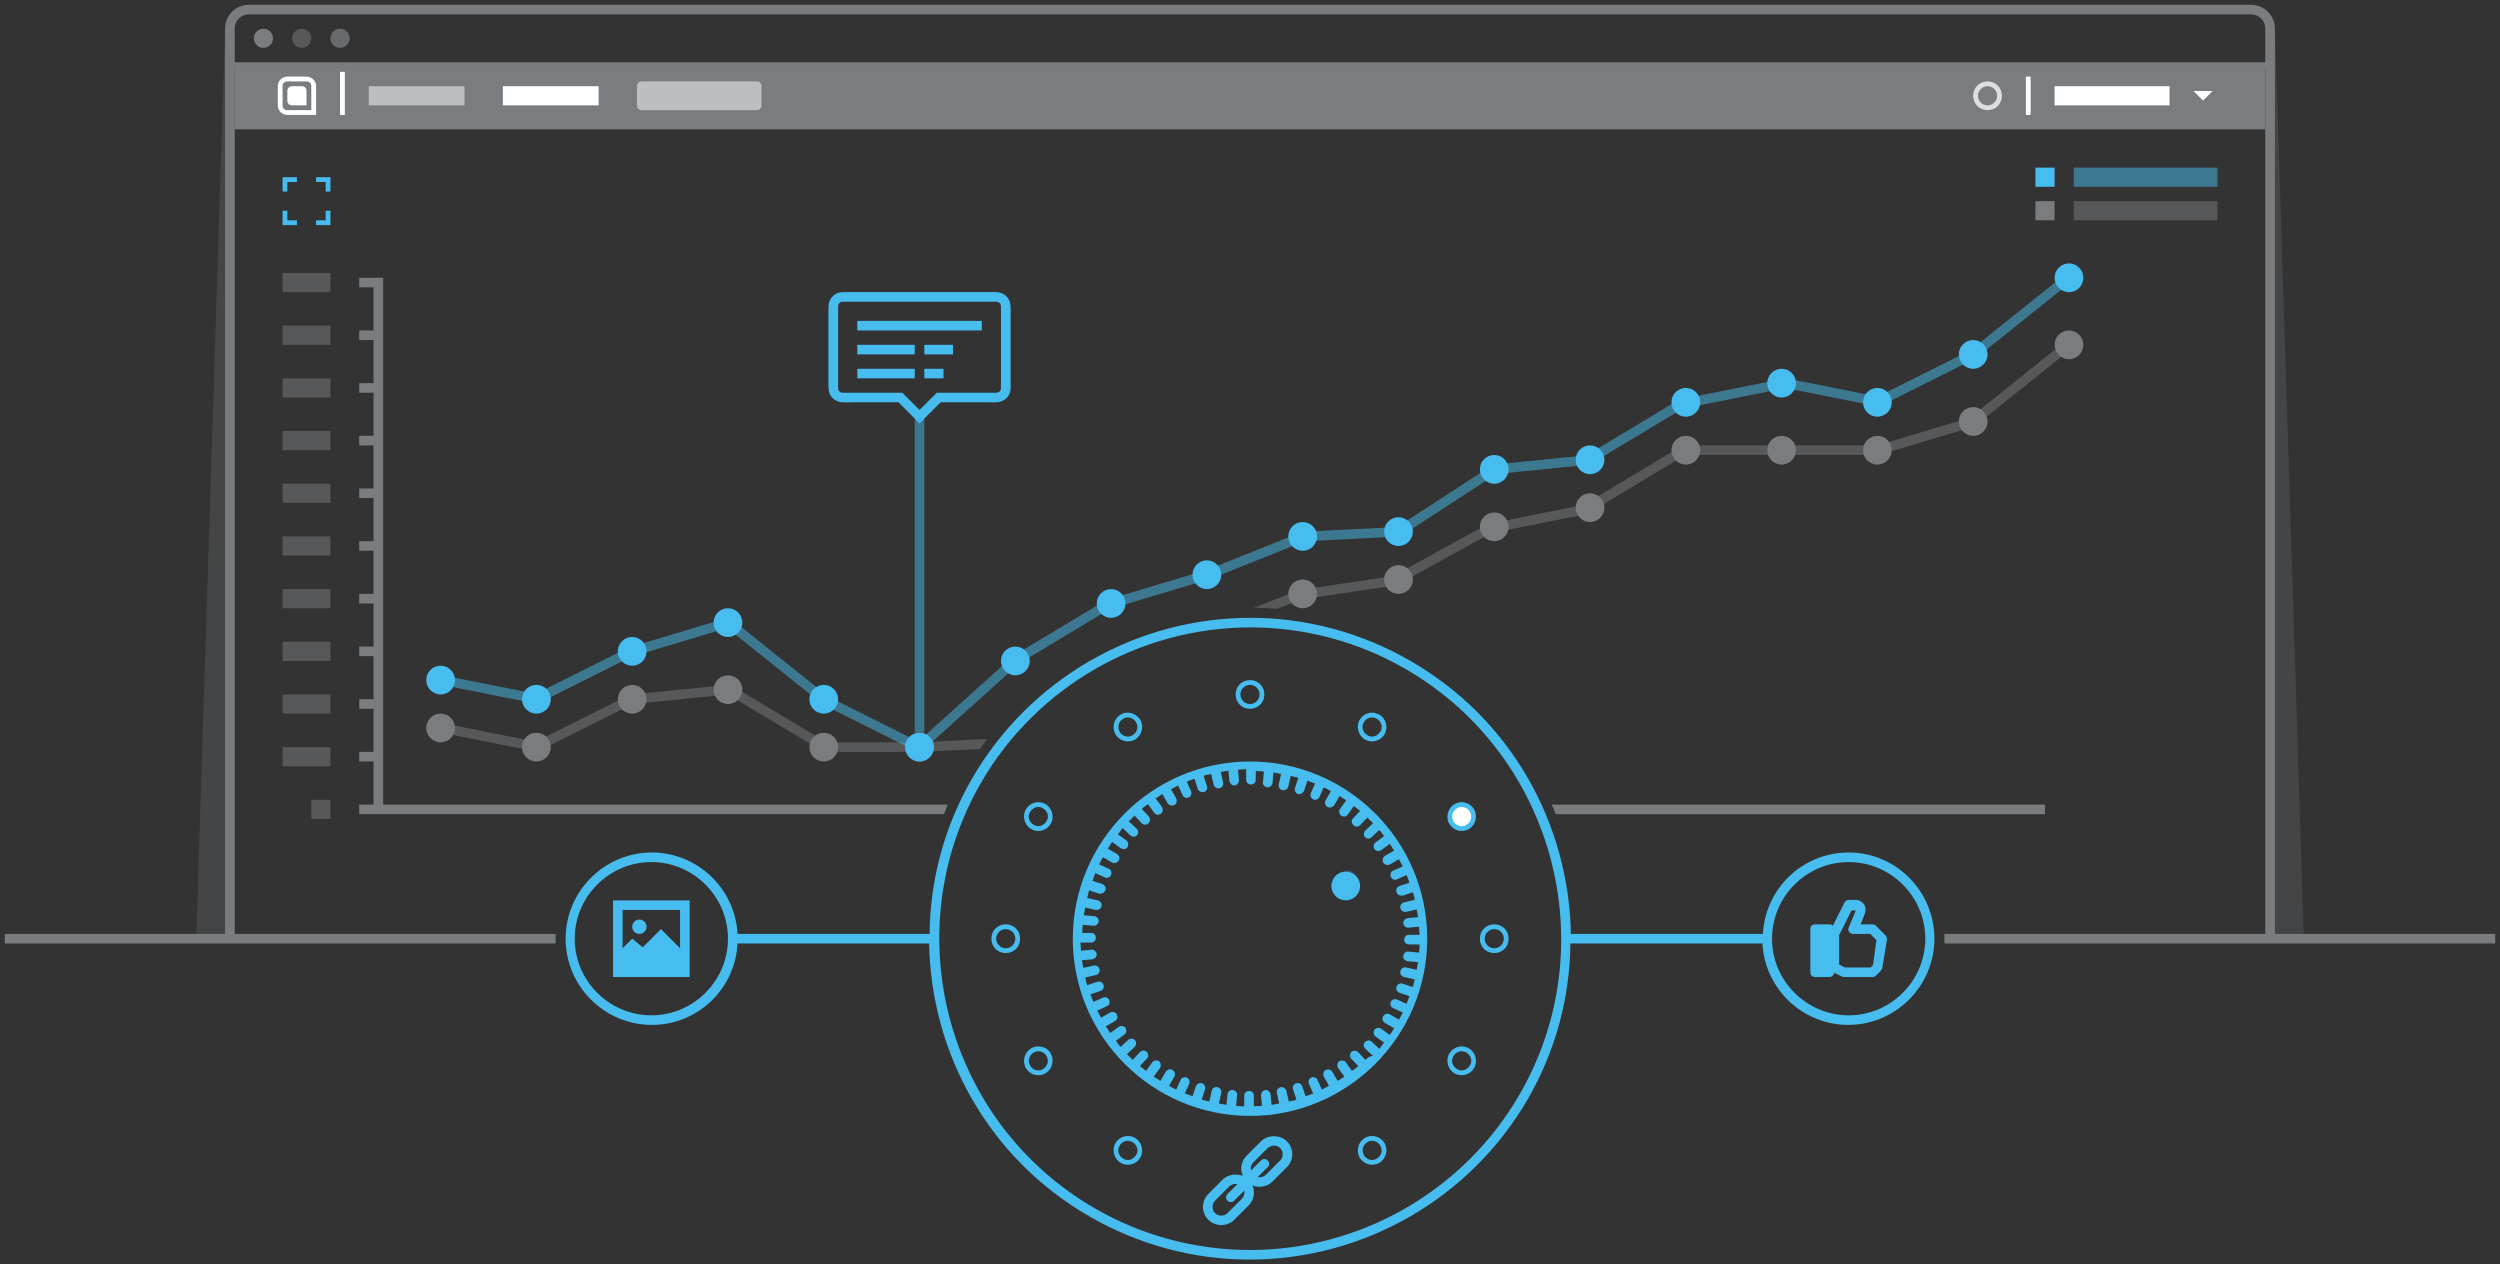 <?xml version="1.0" encoding="utf-8"?>
<!-- Generator: Adobe Illustrator 21.1.0, SVG Export Plug-In . SVG Version: 6.00 Build 0)  -->
<svg version="1.1" id="Ebene_1" xmlns="http://www.w3.org/2000/svg" xmlns:xlink="http://www.w3.org/1999/xlink" x="0px" y="0px"
	 viewBox="0 0 522 264" enable-background="new 0 0 522 264" xml:space="preserve">
<rect x="0" y="0" width="522" height="264" fill="#333333" stroke="none"/>
<g>
	<g>
		<g opacity="0.5">
			<g>
				
					<rect x="101" y="143.8" transform="matrix(0.196 -0.981 0.981 0.196 -69.013 223.817)" fill="#797D80" width="2" height="20.4"/>
			</g>
		</g>
		<g opacity="0.5">
			<g>
				<rect x="172" y="155" fill="#797D80" width="20" height="2"/>
			</g>
		</g>
		<g opacity="0.5">
			<g>
				
					<rect x="161" y="138.3" transform="matrix(0.514 -0.858 0.858 0.514 -49.972 211.739)" fill="#797D80" width="2" height="23.3"/>
			</g>
		</g>
		<g opacity="0.5">
			<g>
				
					<rect x="132" y="144" transform="matrix(0.995 -9.960040e-02 9.960040e-02 0.995 -13.736 14.864)" fill="#797D80" width="20.1" height="2"/>
			</g>
		</g>
		<g opacity="0.5">
			<g>
				
					<rect x="110.8" y="150" transform="matrix(0.894 -0.447 0.447 0.894 -54.649 70.502)" fill="#797D80" width="22.4" height="2"/>
			</g>
		</g>
		<g>
			<circle fill="#797D80" cx="112" cy="156" r="3"/>
		</g>
		<g>
			<circle fill="#797D80" cx="92" cy="152" r="3"/>
		</g>
		<g>
			<circle fill="#797D80" cx="132" cy="146" r="3"/>
		</g>
		<g>
			<circle fill="#797D80" cx="152" cy="144" r="3"/>
		</g>
		<g>
			<circle fill="#797D80" cx="172" cy="156" r="3"/>
		</g>
		<g>
			<circle fill="#797D80" cx="192" cy="156" r="3"/>
		</g>
		<g opacity="0.5">
			<g>
				
					<rect x="409.2" y="79" transform="matrix(0.781 -0.625 0.625 0.781 42.498 281.152)" fill="#797D80" width="25.6" height="2"/>
			</g>
		</g>
		<g opacity="0.5">
			<g>
				<rect x="352" y="93" fill="#797D80" width="20" height="2"/>
			</g>
		</g>
		<g opacity="0.5">
			<g>
				<rect x="372" y="93" fill="#797D80" width="20" height="2"/>
			</g>
		</g>
		<g opacity="0.5">
			<g>
				
					<rect x="391.6" y="90" transform="matrix(0.958 -0.287 0.287 0.958 -9.203 119.236)" fill="#797D80" width="20.9" height="2"/>
			</g>
		</g>
		<g>
			<circle fill="#797D80" cx="412" cy="88" r="3"/>
		</g>
		<g>
			<circle fill="#797D80" cx="432" cy="72" r="3"/>
		</g>
		<g>
			<circle fill="#797D80" cx="392" cy="94" r="3"/>
		</g>
		<g>
			<circle fill="#797D80" cx="372" cy="94" r="3"/>
		</g>
		<g opacity="0.5">
			<g>
				
					<rect x="290.6" y="114.5" transform="matrix(0.876 -0.482 0.482 0.876 -18.292 159.741)" fill="#797D80" width="22.8" height="2"/>
			</g>
		</g>
		<g opacity="0.5">
			<g>
				
					<rect x="271.9" y="121.5" transform="matrix(0.989 -0.148 0.148 0.989 -15.056 43.202)" fill="#797D80" width="20.2" height="2"/>
			</g>
		</g>
		<g opacity="0.5">
			<g>
				
					<rect x="330.3" y="99" transform="matrix(0.857 -0.515 0.515 0.857 -2.697 190.266)" fill="#797D80" width="23.3" height="2"/>
			</g>
		</g>
		<g>
			<circle fill="#797D80" cx="352" cy="94" r="3"/>
		</g>
		<g opacity="0.5">
			<g>
				
					<rect x="311.8" y="107" transform="matrix(0.981 -0.196 0.196 0.981 -14.936 65.311)" fill="#797D80" width="20.4" height="2"/>
			</g>
		</g>
		<g>
			<circle fill="#797D80" cx="292" cy="121" r="3"/>
		</g>
		<g>
			<circle fill="#797D80" cx="312" cy="110" r="3"/>
		</g>
		<g>
			<circle fill="#797D80" cx="332" cy="106" r="3"/>
		</g>
		<g>
			<circle fill="#797D80" cx="272" cy="124" r="3"/>
		</g>
		<g opacity="0.5">
			<path fill="#797D80" d="M192,155l0.1,2l12.5-0.6c0.5-0.7,1-1.4,1.5-2.1L192,155z"/>
			<path fill="#797D80" d="M272.4,124.9l-0.7-1.9l-9.9,3.9c1.6,0,3.2,0.1,4.9,0.2L272.4,124.9z"/>
		</g>
	</g>
	<g>
		<path fill="#47BDEF" d="M192,88.4l-4.4-4.4H176c-1.7,0-3-1.3-3-3V64c0-1.7,1.3-3,3-3h32c1.7,0,3,1.3,3,3v17c0,1.7-1.3,3-3,3h-11.6
			L192,88.4z M176,63c-0.6,0-1,0.4-1,1v17c0,0.6,0.4,1,1,1h12.4l3.6,3.6l3.6-3.6H208c0.6,0,1-0.4,1-1V64c0-0.6-0.4-1-1-1H176z"/>
	</g>
	<g>
		<rect x="179" y="67" fill="#47BDEF" width="26" height="2"/>
	</g>
	<g>
		<rect x="179" y="72" fill="#47BDEF" width="12" height="2"/>
	</g>
	<g>
		<rect x="193" y="72" fill="#47BDEF" width="6" height="2"/>
	</g>
	<g>
		<rect x="193" y="77" fill="#47BDEF" width="4" height="2"/>
	</g>
	<g>
		<rect x="179" y="77" fill="#47BDEF" width="12" height="2"/>
	</g>
	<g opacity="0.25">
		<g>
			<polygon fill="#797D80" points="481,195 473,196 473,6 475,6 			"/>
		</g>
	</g>
	<g opacity="0.25">
		<g>
			<polygon fill="#797D80" points="41,195 49,196 49,6 47,6 			"/>
		</g>
	</g>
	<g>
		<g>
			<g>
				<circle fill="#797D80" cx="55" cy="8" r="2"/>
			</g>
			<g opacity="0.75">
				<circle fill="#797D80" cx="71" cy="8" r="2"/>
			</g>
			<g opacity="0.5">
				<circle fill="#797D80" cx="63" cy="8" r="2"/>
			</g>
		</g>
	</g>
	<g>
		<rect x="1" y="195" fill="#797D80" width="115" height="2"/>
	</g>
	<path fill="#797D80" d="M470,1H52c-2.8,0-5,2.2-5,5v190h2V14h424v182h2V6C475,3.2,472.8,1,470,1z M49,13V6c0-1.7,1.3-3,3-3h418
		c1.7,0,3,1.3,3,3v7H49z"/>
	<g>
		<g opacity="0.5">
			<g>
				
					<rect x="101" y="133.8" transform="matrix(0.196 -0.981 0.981 0.196 -59.208 215.779)" fill="#47BDEF" width="2" height="20.4"/>
			</g>
		</g>
		<g opacity="0.5">
			<g>
				
					<rect x="188.5" y="146" transform="matrix(0.743 -0.669 0.669 0.743 -46.481 172.885)" fill="#47BDEF" width="26.9" height="2"/>
			</g>
		</g>
		<g opacity="0.5">
			<g>
				
					<rect x="181" y="139.8" transform="matrix(0.447 -0.894 0.894 0.447 -34.451 246.256)" fill="#47BDEF" width="2" height="22.4"/>
			</g>
		</g>
		<g opacity="0.5">
			<g>
				
					<rect x="161" y="125.2" transform="matrix(0.625 -0.781 0.781 0.625 -46.961 178.293)" fill="#47BDEF" width="2" height="25.6"/>
			</g>
		</g>
		<g opacity="0.5">
			<g>
				
					<rect x="131.6" y="132" transform="matrix(0.958 -0.287 0.287 0.958 -32.204 46.364)" fill="#47BDEF" width="20.9" height="2"/>
			</g>
		</g>
		<g opacity="0.5">
			<g>
				
					<rect x="110.8" y="140" transform="matrix(0.894 -0.447 0.447 0.894 -50.177 69.446)" fill="#47BDEF" width="22.4" height="2"/>
			</g>
		</g>
		<g>
			<circle fill="#47BDEF" cx="112" cy="146" r="3"/>
		</g>
		<g>
			<circle fill="#47BDEF" cx="92" cy="142" r="3"/>
		</g>
		<g>
			<circle fill="#47BDEF" cx="132" cy="136" r="3"/>
		</g>
		<g>
			<circle fill="#47BDEF" cx="152" cy="130" r="3"/>
		</g>
		<g>
			<circle fill="#47BDEF" cx="172" cy="146" r="3"/>
		</g>
		<g>
			<circle fill="#47BDEF" cx="192" cy="156" r="3"/>
		</g>
		<g opacity="0.5">
			<g>
				
					<rect x="351.8" y="81" transform="matrix(0.981 -0.196 0.196 0.981 -9.053 72.657)" fill="#47BDEF" width="20.4" height="2"/>
			</g>
		</g>
		<g opacity="0.5">
			<g>
				
					<rect x="381" y="71.8" transform="matrix(0.196 -0.981 0.981 0.196 226.676 440.5)" fill="#47BDEF" width="2" height="20.4"/>
			</g>
		</g>
		<g opacity="0.5">
			<g>
				
					<rect x="390.8" y="78" transform="matrix(0.894 -0.447 0.447 0.894 7.11 188.12)" fill="#47BDEF" width="22.4" height="2"/>
			</g>
		</g>
		<g opacity="0.5">
			<g>
				
					<rect x="409.2" y="65" transform="matrix(0.781 -0.625 0.625 0.781 51.243 278.084)" fill="#47BDEF" width="25.6" height="2"/>
			</g>
		</g>
		<g>
			<circle fill="#47BDEF" cx="432" cy="58" r="3"/>
		</g>
		<g>
			<circle fill="#47BDEF" cx="412" cy="74" r="3"/>
		</g>
		<g>
			<circle fill="#47BDEF" cx="392" cy="84" r="3"/>
		</g>
		<g>
			<circle fill="#47BDEF" cx="372" cy="80" r="3"/>
		</g>
		<g opacity="0.5">
			<g>
				
					<rect x="290.1" y="103.5" transform="matrix(0.839 -0.545 0.545 0.839 -8.183 181.38)" fill="#47BDEF" width="23.9" height="2"/>
			</g>
		</g>
		<g opacity="0.5">
			<g>
				
					<rect x="210.3" y="131" transform="matrix(0.857 -0.515 0.515 0.857 -36.277 133.072)" fill="#47BDEF" width="23.3" height="2"/>
			</g>
		</g>
		<g opacity="0.5">
			<g>
				
					<rect x="231.6" y="122" transform="matrix(0.958 -0.287 0.287 0.958 -25.124 74.651)" fill="#47BDEF" width="20.9" height="2"/>
			</g>
		</g>
		<g opacity="0.5">
			<g>
				
					<rect x="251.2" y="115" transform="matrix(0.929 -0.371 0.371 0.929 -24.338 105.497)" fill="#47BDEF" width="21.5" height="2"/>
			</g>
		</g>
		<g opacity="0.5">
			<g>
				
					<rect x="272" y="110.5" transform="matrix(0.999 -4.979154e-02 4.979154e-02 0.999 -5.202 14.18)" fill="#47BDEF" width="20" height="2"/>
			</g>
		</g>
		<g opacity="0.5">
			<g>
				
					<rect x="330.3" y="89" transform="matrix(0.857 -0.515 0.515 0.857 2.449 188.84)" fill="#47BDEF" width="23.3" height="2"/>
			</g>
		</g>
		<g>
			<circle fill="#47BDEF" cx="352" cy="84" r="3"/>
		</g>
		<g opacity="0.5">
			<g>
				
					<rect x="312" y="96" transform="matrix(0.995 -9.960040e-02 9.960040e-02 0.995 -8.06 32.554)" fill="#47BDEF" width="20.1" height="2"/>
			</g>
		</g>
		<g>
			<circle fill="#47BDEF" cx="292" cy="111" r="3"/>
		</g>
		<g>
			<circle fill="#47BDEF" cx="312" cy="98" r="3"/>
		</g>
		<g>
			<circle fill="#47BDEF" cx="332" cy="96" r="3"/>
		</g>
		<g>
			<circle fill="#47BDEF" cx="272" cy="112" r="3"/>
		</g>
		<g>
			<circle fill="#47BDEF" cx="252" cy="120" r="3"/>
		</g>
		<g>
			<circle fill="#47BDEF" cx="232" cy="126" r="3"/>
		</g>
		<g>
			<circle fill="#47BDEF" cx="212" cy="138" r="3"/>
		</g>
	</g>
	<g opacity="0.5">
		<g>
			<rect x="433" y="35" fill="#47BDEF" width="30" height="4"/>
		</g>
	</g>
	<g opacity="0.5">
		<g>
			<rect x="433" y="42" fill="#797D80" width="30" height="4"/>
		</g>
	</g>
	<g>
		<rect x="425" y="35" fill="#47BDEF" width="4" height="4"/>
	</g>
	<g>
		<rect x="425" y="42" fill="#797D80" width="4" height="4"/>
	</g>
	<g opacity="0.5">
		<g>
			<rect x="59" y="156" fill="#797D80" width="10" height="4"/>
		</g>
	</g>
	<g opacity="0.5">
		<g>
			<rect x="65" y="167" fill="#797D80" width="4" height="4"/>
		</g>
	</g>
	<g opacity="0.5">
		<g>
			<rect x="59" y="145" fill="#797D80" width="10" height="4"/>
		</g>
	</g>
	<g opacity="0.5">
		<g>
			<rect x="59" y="134" fill="#797D80" width="10" height="4"/>
		</g>
	</g>
	<g opacity="0.5">
		<g>
			<rect x="59" y="123" fill="#797D80" width="10" height="4"/>
		</g>
	</g>
	<g opacity="0.5">
		<g>
			<rect x="59" y="112" fill="#797D80" width="10" height="4"/>
		</g>
	</g>
	<g opacity="0.5">
		<g>
			<rect x="59" y="101" fill="#797D80" width="10" height="4"/>
		</g>
	</g>
	<g opacity="0.5">
		<g>
			<rect x="59" y="90" fill="#797D80" width="10" height="4"/>
		</g>
	</g>
	<g opacity="0.5">
		<g>
			<rect x="59" y="79" fill="#797D80" width="10" height="4"/>
		</g>
	</g>
	<g opacity="0.5">
		<g>
			<rect x="59" y="68" fill="#797D80" width="10" height="4"/>
		</g>
	</g>
	<g opacity="0.5">
		<g>
			<rect x="59" y="57" fill="#797D80" width="10" height="4"/>
		</g>
	</g>
	<path opacity="0.5" fill="#47BDEF" d="M207,61h-30c-2.2,0-4,1.8-4,4v15c0,2.2,1.8,4,4,4l10.2-1l3.4,3.4l0.4,0.4V153h2V86.8l0.4-0.4
		l3.4-3.4l10.2,1c2.2,0,4-0.8,4-3V65C211,62.8,209.2,61,207,61z M210,81c0,1.1-0.9,2-2,2h-12l-4,4l-4-4h-12c-1.1,0-2-0.9-2-2V64
		c0-1.1,0.9-2,2-2h32c1.1,0,2,0.9,2,2V81z"/>
	<g>
		<polygon fill="#47BDEF" points="68,46 66,46 66,47 69,47 69,44 68,44 		"/>
		<polygon fill="#47BDEF" points="60,44 59,44 59,47 62,47 62,46 60,46 		"/>
		<polygon fill="#47BDEF" points="66,37 66,38 68,38 68,40 69,40 69,37 		"/>
		<polygon fill="#47BDEF" points="59,37 59,40 60,40 60,38 62,38 62,37 		"/>
	</g>
	<rect x="406" y="195" fill="#797D80" width="115" height="2"/>
	<g>
		<g>
			<path fill="#797D80" d="M427,168H324c0.3,0.7,0.6,1.3,0.8,2H427V168z"/>
			<path fill="#797D80" d="M80,168V58h-2h-3v2h3v9h-3v2h3v9h-3v2h3v9h-3v2h3v9h-3v2h3v9h-3v2h3v9h-3v2h3v9h-3v2h3v9h-3v2h3v9h-3v2h3
				v9h-3v2h3h119.1c0.3-0.7,0.5-1.3,0.8-2H80z"/>
		</g>
		<path fill="#47BDEF" d="M386,178c-9.6,0-17.4,7.5-17.9,17H328c-0.4-22.8-12.3-44.8-33.5-57c-10.2-5.9-21.7-9-33.4-9
			c-23.9,0-46.1,12.8-58.1,33.5c-5.9,10.2-8.8,21.4-8.9,32.5h-40.1c-0.5-9.5-8.4-17-17.9-17c-9.9,0-18,8.1-18,18s8.1,18,18,18
			c9.6,0,17.4-7.5,17.9-17H194c0.4,22.8,12.3,44.8,33.5,57c10.2,5.9,21.7,9,33.4,9c23.9,0,46.1-12.8,58.1-33.5
			c5.9-10.2,8.8-21.4,8.9-32.5h40.1c0.5,9.5,8.4,17,17.9,17c9.9,0,18-8.1,18-18S395.9,178,386,178z M136,212c-8.8,0-16-7.2-16-16
			s7.2-16,16-16s16,7.2,16,16S144.8,212,136,212z M317.3,228.5c-11.6,20.1-33.2,32.5-56.3,32.5c-11.3,0-22.6-3-32.4-8.7
			c-31-17.9-41.7-57.7-23.8-88.8c11.6-20.1,33.2-32.5,56.3-32.5c11.3,0,22.6,3,32.4,8.7C324.5,157.6,335.2,197.5,317.3,228.5z
			 M386,212c-8.8,0-16-7.2-16-16s7.2-16,16-16s16,7.2,16,16S394.8,212,386,212z"/>
		<path fill="#47BDEF" d="M261,159c-20.4,0-37,16.6-37,37s16.6,37,37,37s37-16.6,37-37S281.4,159,261,159z M285.1,221.3l-1.5-1.6
			c-0.4-0.4-1-0.4-1.4-0.1c-0.4,0.4-0.4,1-0.1,1.4l1.5,1.6c-0.4,0.4-0.9,0.7-1.3,1l-1.3-1.8c-0.3-0.4-0.9-0.5-1.4-0.2
			c-0.4,0.3-0.5,1-0.2,1.4l1.3,1.8c-0.5,0.3-0.9,0.6-1.4,0.9l-1.1-1.9c-0.3-0.5-0.9-0.6-1.4-0.4c-0.5,0.3-0.6,0.9-0.4,1.4l1.1,1.9
			c-0.5,0.3-1,0.5-1.5,0.8l-0.9-2c-0.2-0.5-0.8-0.7-1.3-0.5c-0.5,0.2-0.7,0.8-0.5,1.3l0.9,2c-0.5,0.2-1,0.4-1.6,0.6l-0.7-2.1
			c-0.2-0.5-0.7-0.8-1.3-0.6c-0.5,0.2-0.8,0.7-0.6,1.3l0.7,2.1c-0.5,0.2-1.1,0.3-1.6,0.4l-0.5-2.2c-0.1-0.5-0.7-0.9-1.2-0.8
			c-0.5,0.1-0.9,0.6-0.8,1.2l0.5,2.2c-0.5,0.1-1.1,0.2-1.6,0.3l-0.2-2.2c-0.1-0.5-0.6-1-1.1-0.9c-0.5,0.1-0.9,0.5-0.9,1.1l0.2,2.2
			c-0.6,0-1.1,0.1-1.7,0.1v-2.2c0-0.6-0.4-1-1-1s-1,0.4-1,1v2.2c-0.6,0-1.1,0-1.7-0.1l0.2-2.2c0.1-0.5-0.3-1-0.9-1.1
			c-0.5-0.1-1,0.3-1.1,0.9l-0.2,2.2c-0.6-0.1-1.1-0.2-1.6-0.3l0.5-2.2c0.1-0.5-0.2-1.1-0.8-1.2c-0.5-0.1-1.1,0.2-1.2,0.8l-0.5,2.2
			c-0.5-0.1-1.1-0.3-1.6-0.4l0.7-2.1c0.2-0.5-0.1-1.1-0.6-1.3c-0.5-0.2-1.1,0.1-1.3,0.6l-0.7,2.1c-0.5-0.2-1-0.4-1.6-0.6l0.9-2
			c0.2-0.5,0-1.1-0.5-1.3c-0.5-0.2-1.1,0-1.3,0.5l-0.9,2c-0.5-0.2-1-0.5-1.5-0.8l1.1-1.9c0.3-0.5,0.1-1.1-0.4-1.4
			c-0.5-0.3-1.1-0.1-1.4,0.4l-1.1,1.9c-0.5-0.3-0.9-0.6-1.4-0.9l1.3-1.8c0.3-0.4,0.2-1.1-0.2-1.4c-0.4-0.3-1.1-0.2-1.4,0.2l-1.3,1.8
			c-0.4-0.3-0.9-0.7-1.3-1l1.5-1.6c0.4-0.4,0.3-1-0.1-1.4c-0.4-0.4-1-0.3-1.4,0.1l-1.5,1.6c-0.4-0.4-0.8-0.8-1.2-1.2l1.6-1.5
			c0.4-0.4,0.4-1,0.1-1.4c-0.4-0.4-1-0.4-1.4-0.1l-1.6,1.5c-0.4-0.4-0.7-0.9-1-1.3l1.8-1.3c0.4-0.3,0.5-1,0.2-1.4
			c-0.3-0.4-0.9-0.5-1.4-0.2l-1.8,1.3c-0.3-0.5-0.6-0.9-0.9-1.4l1.9-1.1c0.5-0.3,0.6-0.9,0.4-1.4c-0.3-0.5-0.9-0.6-1.4-0.4l-1.9,1.1
			c-0.3-0.5-0.5-1-0.8-1.5l2-0.9c0.5-0.2,0.7-0.8,0.5-1.3c-0.2-0.5-0.8-0.7-1.3-0.5l-2,0.9c-0.2-0.5-0.4-1-0.6-1.6l2.1-0.7
			c0.5-0.2,0.8-0.7,0.6-1.3c-0.2-0.5-0.7-0.8-1.3-0.6l-2.1,0.7c-0.2-0.5-0.3-1.1-0.4-1.6l2.2-0.5c0.5-0.1,0.9-0.6,0.8-1.2
			c-0.1-0.5-0.6-0.9-1.2-0.8l-2.2,0.5c-0.1-0.5-0.2-1.1-0.3-1.6l2.2-0.2c0.5-0.1,0.9-0.5,0.9-1.1c-0.1-0.5-0.6-1-1.1-0.9l-2.2,0.2
			c0-0.6-0.1-1.1-0.1-1.7h2.2c0.6,0,1-0.4,1-1s-0.4-1-1-1H226c0-0.6,0-1.1,0.1-1.7l2.2,0.2c0,0,0.1,0,0.1,0c0.5,0,0.9-0.4,1-0.9
			c0.1-0.5-0.3-1-0.9-1.1l-2.2-0.2c0.1-0.6,0.2-1.1,0.3-1.6l2.2,0.5c0.1,0,0.1,0,0.2,0c0.5,0,0.9-0.3,1-0.8c0.1-0.5-0.2-1.1-0.8-1.2
			l-2.2-0.5c0.1-0.5,0.3-1.1,0.4-1.6l2.1,0.7c0.1,0,0.2,0,0.3,0c0.4,0,0.8-0.3,1-0.7c0.2-0.5-0.1-1.1-0.6-1.3l-2.1-0.7
			c0.2-0.5,0.4-1,0.6-1.6l2,0.9c0.1,0.1,0.3,0.1,0.4,0.1c0.4,0,0.7-0.2,0.9-0.6c0.2-0.5,0-1.1-0.5-1.3l-2-0.9c0.2-0.5,0.5-1,0.8-1.5
			l1.9,1.1c0.2,0.1,0.3,0.1,0.5,0.1c0.3,0,0.7-0.2,0.9-0.5c0.3-0.5,0.1-1.1-0.4-1.4l-1.9-1.1c0.3-0.5,0.6-0.9,0.9-1.4l1.8,1.3
			c0.2,0.1,0.4,0.2,0.6,0.2c0.3,0,0.6-0.1,0.8-0.4c0.3-0.4,0.2-1.1-0.2-1.4l-1.8-1.3c0.3-0.4,0.7-0.9,1-1.3l1.6,1.5
			c0.2,0.2,0.4,0.3,0.7,0.3c0.3,0,0.5-0.1,0.7-0.3c0.4-0.4,0.3-1-0.1-1.4l-1.6-1.5c0.4-0.4,0.8-0.8,1.2-1.2l1.5,1.6
			c0.2,0.2,0.5,0.3,0.7,0.3c0.2,0,0.5-0.1,0.7-0.3c0.4-0.4,0.4-1,0.1-1.4l-1.5-1.6c0.4-0.4,0.9-0.7,1.3-1l1.3,1.8
			c0.2,0.3,0.5,0.4,0.8,0.4c0.2,0,0.4-0.1,0.6-0.2c0.4-0.3,0.5-1,0.2-1.4l-1.3-1.8c0.5-0.3,0.9-0.6,1.4-0.9l1.1,1.9
			c0.2,0.3,0.5,0.5,0.9,0.5c0.2,0,0.3,0,0.5-0.1c0.5-0.3,0.6-0.9,0.4-1.4l-1.1-1.9c0.5-0.3,1-0.5,1.5-0.8l0.9,2
			c0.2,0.4,0.5,0.6,0.9,0.6c0.1,0,0.3,0,0.4-0.1c0.5-0.2,0.7-0.8,0.5-1.3l-0.9-2c0.5-0.2,1-0.4,1.6-0.6l0.7,2.1
			c0.1,0.4,0.5,0.7,1,0.7c0.1,0,0.2,0,0.3,0c0.5-0.2,0.8-0.7,0.6-1.3l-0.7-2.1c0.5-0.2,1.1-0.3,1.6-0.4l0.5,2.2
			c0.1,0.5,0.5,0.8,1,0.8c0.1,0,0.1,0,0.2,0c0.5-0.1,0.9-0.6,0.8-1.2l-0.5-2.2c0.5-0.1,1.1-0.2,1.6-0.3l0.2,2.2
			c0.1,0.5,0.5,0.9,1,0.9c0,0,0.1,0,0.1,0c0.5-0.1,0.9-0.5,0.9-1.1l-0.2-2.2c0.6,0,1.1-0.1,1.7-0.1v2.2c0,0.6,0.4,1,1,1s1-0.4,1-1
			V161c0.6,0,1.1,0,1.7,0.1l-0.2,2.2c-0.1,0.5,0.3,1,0.9,1.1c0,0,0.1,0,0.1,0c0.5,0,0.9-0.4,1-0.9l0.2-2.2c0.6,0.1,1.1,0.2,1.6,0.3
			l-0.5,2.2c-0.1,0.5,0.2,1.1,0.8,1.2c0.1,0,0.1,0,0.2,0c0.5,0,0.9-0.3,1-0.8l0.5-2.2c0.5,0.1,1.1,0.3,1.6,0.4l-0.7,2.1
			c-0.2,0.5,0.1,1.1,0.6,1.3c0.1,0,0.2,0,0.3,0c0.4,0,0.8-0.3,1-0.7l0.7-2.1c0.5,0.2,1,0.4,1.6,0.6l-0.9,2c-0.2,0.5,0,1.1,0.5,1.3
			c0.1,0.1,0.3,0.1,0.4,0.1c0.4,0,0.7-0.2,0.9-0.6l0.9-2c0.5,0.2,1,0.5,1.5,0.8l-1.1,1.9c-0.3,0.5-0.1,1.1,0.4,1.4
			c0.2,0.1,0.3,0.1,0.5,0.1c0.3,0,0.7-0.2,0.9-0.5l1.1-1.9c0.5,0.3,0.9,0.6,1.4,0.9l-1.3,1.8c-0.3,0.4-0.2,1.1,0.2,1.4
			c0.2,0.1,0.4,0.2,0.6,0.2c0.3,0,0.6-0.1,0.8-0.4l1.3-1.8c0.4,0.3,0.9,0.7,1.3,1l-1.5,1.6c-0.4,0.4-0.3,1,0.1,1.4
			c0.2,0.2,0.4,0.3,0.7,0.3c0.3,0,0.5-0.1,0.7-0.3l1.5-1.6c0.4,0.4,0.8,0.8,1.2,1.2l-1.6,1.5c-0.4,0.4-0.4,1-0.1,1.4
			c0.2,0.2,0.5,0.3,0.7,0.3c0.2,0,0.5-0.1,0.7-0.3l1.6-1.5c0.4,0.4,0.7,0.9,1,1.3l-1.8,1.3c-0.4,0.3-0.5,1-0.2,1.4
			c0.2,0.3,0.5,0.4,0.8,0.4c0.2,0,0.4-0.1,0.6-0.2l1.8-1.3c0.3,0.5,0.6,0.9,0.9,1.4l-1.9,1.1c-0.5,0.3-0.6,0.9-0.4,1.4
			c0.2,0.3,0.5,0.5,0.9,0.5c0.2,0,0.3,0,0.5-0.1l1.9-1.1c0.3,0.5,0.5,1,0.8,1.5l-2,0.9c-0.5,0.2-0.7,0.8-0.5,1.3
			c0.2,0.4,0.5,0.6,0.9,0.6c0.1,0,0.3,0,0.4-0.1l2-0.9c0.2,0.5,0.4,1,0.6,1.6l-2.1,0.7c-0.5,0.2-0.8,0.7-0.6,1.3
			c0.1,0.4,0.5,0.7,1,0.7c0.1,0,0.2,0,0.3,0l2.1-0.7c0.2,0.5,0.3,1.1,0.4,1.6l-2.2,0.5c-0.5,0.1-0.9,0.6-0.8,1.2
			c0.1,0.5,0.5,0.8,1,0.8c0.1,0,0.1,0,0.2,0l2.2-0.5c0.1,0.5,0.2,1.1,0.3,1.6l-2.2,0.2c-0.5,0.1-0.9,0.5-0.9,1.1
			c0.1,0.5,0.5,0.9,1,0.9c0,0,0.1,0,0.1,0l2.2-0.2c0,0.6,0.1,1.1,0.1,1.7h-2.2c-0.6,0-1,0.4-1,1s0.4,1,1,1h2.2c0,0.6,0,1.1-0.1,1.7
			l-2.2-0.2c-0.5-0.1-1,0.3-1.1,0.9c-0.1,0.5,0.3,1,0.9,1.1l2.2,0.2c-0.1,0.6-0.2,1.1-0.3,1.6l-2.2-0.5c-0.5-0.1-1.1,0.2-1.2,0.8
			c-0.1,0.5,0.2,1.1,0.8,1.2l2.2,0.5c-0.1,0.5-0.3,1.1-0.4,1.6l-2.1-0.7c-0.5-0.2-1.1,0.1-1.3,0.6c-0.2,0.5,0.1,1.1,0.6,1.3l2.1,0.7
			c-0.2,0.5-0.4,1-0.6,1.6l-2-0.9c-0.5-0.2-1.1,0-1.3,0.5c-0.2,0.5,0,1.1,0.5,1.3l2,0.9c-0.2,0.5-0.5,1-0.8,1.5l-1.9-1.1
			c-0.5-0.3-1.1-0.1-1.4,0.4c-0.3,0.5-0.1,1.1,0.4,1.4l1.9,1.1c-0.3,0.5-0.6,0.9-0.9,1.4l-1.8-1.3c-0.4-0.3-1.1-0.2-1.4,0.2
			c-0.3,0.4-0.2,1.1,0.2,1.4l1.8,1.3c-0.3,0.4-0.7,0.9-1,1.3l-1.6-1.5c-0.4-0.4-1-0.3-1.4,0.1c-0.4,0.4-0.3,1,0.1,1.4l1.6,1.5
			C285.9,220.5,285.5,220.9,285.1,221.3z"/>
		<g opacity="0.25">
			<g>
				<path fill="#47BDEF" d="M281,182c0,0-0.1,0-0.2,0c-0.1,0-0.3,0-0.6,0.1c-0.5,0.1-1.2,0.6-1.5,1.3c-0.2,0.4-0.3,0.8-0.2,1.2
					c0,0.5,0.2,0.9,0.4,1.2c0.2,0.4,0.6,0.6,0.9,0.8c0.2,0.1,0.4,0.2,0.6,0.2c0.1,0,0.2,0,0.3,0c0,0,0.3,0,0.3,0
					c0.8,0,1.6-0.4,2.1-1.1c0.1-0.2,0.2-0.4,0.3-0.6c0-0.1,0.1-0.2,0.1-0.4c0-0.1,0-0.2,0-0.3c0-0.4,0-0.9-0.2-1.3
					c-0.4-0.8-1-1.2-1.5-1.3c-0.2-0.1-0.4-0.1-0.6-0.1C281.1,182,281,182,281,182z"/>
			</g>
		</g>
		<g>
			<ellipse transform="matrix(0.866 -0.5 0.5 0.866 -54.853 165.285)" fill="#47BDEF" cx="281" cy="185" rx="3" ry="3"/>
		</g>
		<g>
			<g>
				<g>
					<g>
						<path fill="#47BDEF" d="M261,143c1.1,0,2,0.9,2,2s-0.9,2-2,2s-2-0.9-2-2S259.9,143,261,143 M261,142c-1.7,0-3,1.3-3,3
							s1.3,3,3,3c1.7,0,3-1.3,3-3S262.7,142,261,142L261,142z"/>
					</g>
				</g>
			</g>
			<g>
				<g>
					<g>
						<path fill="#47BDEF" d="M235.5,149.8L235.5,149.8c0.7,0,1.4,0.4,1.7,1c0.6,1,0.2,2.2-0.7,2.7c-0.3,0.2-0.6,0.3-1,0.3
							c-0.7,0-1.4-0.4-1.7-1c-0.6-1-0.2-2.2,0.7-2.7C234.8,149.9,235.1,149.8,235.5,149.8 M235.5,148.8c-0.5,0-1,0.1-1.5,0.4
							c-1.4,0.8-1.9,2.7-1.1,4.1c0.6,1,1.6,1.5,2.6,1.5c0.5,0,1-0.1,1.5-0.4c1.4-0.8,1.9-2.7,1.1-4.1
							C237.5,149.4,236.5,148.8,235.5,148.8L235.5,148.8z"/>
					</g>
				</g>
			</g>
			<g>
				<g>
					<g>
						<path fill="#47BDEF" d="M286.5,238.2L286.5,238.2c0.7,0,1.4,0.4,1.7,1c0.6,1,0.2,2.2-0.7,2.7c-0.3,0.2-0.6,0.3-1,0.3
							c-0.7,0-1.4-0.4-1.7-1c-0.6-1-0.2-2.2,0.7-2.7C285.8,238.3,286.1,238.2,286.5,238.2 M286.5,237.2c-0.5,0-1,0.1-1.5,0.4
							c-1.4,0.8-1.9,2.7-1.1,4.1c0.6,1,1.6,1.5,2.6,1.5c0.5,0,1-0.1,1.5-0.4c1.4-0.8,1.9-2.7,1.1-4.1
							C288.5,237.7,287.5,237.2,286.5,237.2L286.5,237.2z"/>
					</g>
				</g>
			</g>
			<g>
				<g>
					<g>
						<path fill="#47BDEF" d="M216.8,168.5L216.8,168.5c0.3,0,0.7,0.1,1,0.3c1,0.6,1.3,1.8,0.7,2.7c-0.4,0.6-1,1-1.7,1
							c-0.3,0-0.7-0.1-1-0.3c-1-0.6-1.3-1.8-0.7-2.7C215.5,168.9,216.1,168.5,216.8,168.5 M216.8,167.5c-1,0-2,0.5-2.6,1.5
							c-0.8,1.4-0.3,3.3,1.1,4.1c0.5,0.3,1,0.4,1.5,0.4c1,0,2-0.5,2.6-1.5c0.8-1.4,0.3-3.3-1.1-4.1
							C217.9,167.6,217.3,167.5,216.8,167.5L216.8,167.5z"/>
					</g>
				</g>
			</g>
			<g>
				<g>
					<g>
						<path fill="#47BDEF" d="M305.2,219.5L305.2,219.5c0.3,0,0.7,0.1,1,0.3c1,0.6,1.3,1.8,0.7,2.7c-0.4,0.6-1,1-1.7,1
							c-0.3,0-0.7-0.1-1-0.3c-1-0.6-1.3-1.8-0.7-2.7C303.8,219.9,304.5,219.5,305.2,219.5 M305.2,218.5c-1,0-2,0.5-2.6,1.5
							c-0.8,1.4-0.3,3.3,1.1,4.1c0.5,0.3,1,0.4,1.5,0.4c1,0,2-0.5,2.6-1.5c0.8-1.4,0.3-3.3-1.1-4.1
							C306.2,218.6,305.7,218.5,305.2,218.5L305.2,218.5z"/>
					</g>
				</g>
			</g>
			<g>
				<g>
					<g>
						<path fill="#47BDEF" d="M210,194c1.1,0,2,0.9,2,2s-0.9,2-2,2s-2-0.9-2-2S208.9,194,210,194 M210,193c-1.7,0-3,1.3-3,3
							s1.3,3,3,3c1.7,0,3-1.3,3-3S211.7,193,210,193L210,193z"/>
					</g>
				</g>
			</g>
			<g>
				<g>
					<g>
						<path fill="#47BDEF" d="M312,194c1.1,0,2,0.9,2,2s-0.9,2-2,2s-2-0.9-2-2S310.9,194,312,194 M312,193c-1.7,0-3,1.3-3,3
							s1.3,3,3,3c1.7,0,3-1.3,3-3S313.7,193,312,193L312,193z"/>
					</g>
				</g>
			</g>
			<g>
				<g>
					<g>
						<path fill="#47BDEF" d="M216.8,219.5L216.8,219.5c0.7,0,1.4,0.4,1.7,1c0.6,1,0.2,2.2-0.7,2.7c-0.3,0.2-0.6,0.3-1,0.3
							c-0.7,0-1.4-0.4-1.7-1c-0.6-1-0.2-2.2,0.7-2.7C216.1,219.6,216.5,219.5,216.8,219.5 M216.8,218.5c-0.5,0-1,0.1-1.5,0.4
							c-1.4,0.8-1.9,2.7-1.1,4.1c0.6,1,1.6,1.5,2.6,1.5c0.5,0,1-0.1,1.5-0.4c1.4-0.8,1.9-2.7,1.1-4.1
							C218.9,219,217.9,218.5,216.8,218.5L216.8,218.5z"/>
					</g>
				</g>
			</g>
			<g>
				<g>
					<g>
						<g>
							<path fill="#FFFFFF" d="M305.2,173c-0.9,0-1.7-0.5-2.2-1.2c-0.3-0.6-0.4-1.3-0.2-1.9c0.2-0.6,0.6-1.2,1.2-1.5
								c0.4-0.2,0.8-0.3,1.2-0.3c0.9,0,1.7,0.5,2.2,1.2c0.3,0.6,0.4,1.3,0.2,1.9c-0.2,0.6-0.6,1.2-1.2,1.5
								C306,172.9,305.6,173,305.2,173z"/>
						</g>
						<g>
							<path fill="#47BDEF" d="M305.2,168.5L305.2,168.5c0.7,0,1.4,0.4,1.7,1c0.6,1,0.2,2.2-0.7,2.7c-0.3,0.2-0.6,0.3-1,0.3
								c-0.7,0-1.4-0.4-1.7-1c-0.6-1-0.2-2.2,0.7-2.7C304.5,168.6,304.8,168.5,305.2,168.5 M305.2,167.5c-0.5,0-1,0.1-1.5,0.4
								c-1.4,0.8-1.9,2.7-1.1,4.1c0.6,1,1.6,1.5,2.6,1.5c0.5,0,1-0.1,1.5-0.4c1.4-0.8,1.9-2.7,1.1-4.1
								C307.2,168,306.2,167.5,305.2,167.5L305.2,167.5z"/>
						</g>
					</g>
				</g>
			</g>
			<g>
				<g>
					<g>
						<path fill="#47BDEF" d="M235.5,238.2L235.5,238.2c0.3,0,0.7,0.1,1,0.3c1,0.6,1.3,1.8,0.7,2.7c-0.4,0.6-1,1-1.7,1
							c-0.3,0-0.7-0.1-1-0.3c-1-0.6-1.3-1.8-0.7-2.7C234.1,238.6,234.8,238.2,235.5,238.2 M235.5,237.2c-1,0-2,0.5-2.6,1.5
							c-0.8,1.4-0.3,3.3,1.1,4.1c0.5,0.3,1,0.4,1.5,0.4c1,0,2-0.5,2.6-1.5c0.8-1.4,0.3-3.3-1.1-4.1
							C236.5,237.3,236,237.2,235.5,237.2L235.5,237.2z"/>
					</g>
				</g>
			</g>
			<g>
				<g>
					<g>
						<path fill="#47BDEF" d="M286.5,149.8L286.5,149.8c0.3,0,0.7,0.1,1,0.3c1,0.6,1.3,1.8,0.7,2.7c-0.4,0.6-1,1-1.7,1
							c-0.3,0-0.7-0.1-1-0.3c-1-0.6-1.3-1.8-0.7-2.7C285.1,150.2,285.8,149.8,286.5,149.8 M286.5,148.8c-1,0-2,0.5-2.6,1.5
							c-0.8,1.4-0.3,3.3,1.1,4.1c0.5,0.3,1,0.4,1.5,0.4c1,0,2-0.5,2.6-1.5c0.8-1.4,0.3-3.3-1.1-4.1C287.5,149,287,148.8,286.5,148.8
							L286.5,148.8z"/>
					</g>
				</g>
			</g>
		</g>
		<g>
			<g>
				<g>
					<path fill="#47BDEF" d="M263,247.8c-1,0-2-0.4-2.7-1.1c-1.5-1.5-1.5-3.9,0-5.4l3-3c1.4-1.4,4-1.4,5.4,0c1.5,1.5,1.5,3.9,0,5.4
						l-3,3C265,247.4,264,247.8,263,247.8z M266,239.2c-0.5,0-0.9,0.2-1.3,0.5l-3,3c-0.7,0.7-0.7,1.9,0,2.6c0.7,0.7,1.9,0.7,2.6,0
						l3-3c0.7-0.7,0.7-1.9,0-2.6C266.9,239.4,266.5,239.2,266,239.2z"/>
				</g>
			</g>
			<g>
				<g>
					<path fill="#47BDEF" d="M255,255.8c-1,0-2-0.4-2.7-1.1c-1.5-1.5-1.5-3.9,0-5.4l3-3c1.4-1.4,4-1.4,5.4,0c1.5,1.5,1.5,3.9,0,5.4
						l-3,3C257,255.4,256,255.8,255,255.8z M258,247.2c-0.5,0-0.9,0.2-1.3,0.5l-3,3c-0.7,0.7-0.7,1.9,0,2.6c0.7,0.7,1.9,0.7,2.6,0
						l3-3c0.7-0.7,0.7-1.9,0-2.6C258.9,247.4,258.5,247.2,258,247.2z"/>
				</g>
			</g>
			<g>
				<g>
					<path fill="#47BDEF" d="M257,251c-0.3,0-0.5-0.1-0.7-0.3c-0.4-0.4-0.4-1,0-1.4l7-7c0.4-0.4,1-0.4,1.4,0s0.4,1,0,1.4l-7,7
						C257.5,250.9,257.3,251,257,251z"/>
				</g>
			</g>
		</g>
	</g>
	<g>
		<g>
			<path fill="#47BDEF" d="M128,188v16h16v-16H128z M138,194l-3.8,3.8L132,196l-2,2v-8h12v8L138,194z"/>
		</g>
		<g>
			<circle fill="#47BDEF" cx="133.5" cy="193.5" r="1.5"/>
		</g>
	</g>
	<g>
		<path fill="#47BDEF" d="M393.7,195.3l-2-2c-0.2-0.2-0.4-0.3-0.7-0.3h-2.5l0.9-2.3c0.2-0.6,0.2-1.3-0.2-1.9c-0.4-0.5-1-0.9-1.7-0.9
			H386c-0.4,0-0.7,0.2-0.9,0.6l-2.4,4.8c-0.2-0.2-0.4-0.3-0.7-0.3h-3c-0.6,0-1,0.4-1,1v9c0,0.6,0.4,1,1,1h3c0.5,0,0.9-0.4,1-0.9
			l1.6,0.8c0.1,0.1,0.3,0.1,0.4,0.1h6c0.3,0,0.5-0.1,0.7-0.3l1-1c0.1-0.1,0.2-0.3,0.3-0.5l1-6C394,195.8,393.9,195.5,393.7,195.3z
			 M391.1,201.5l-0.5,0.5h-5.4l-1.2-0.6v-6.1l2.6-5.2h0.9l-1.5,3.6c-0.1,0.3-0.1,0.7,0.1,0.9s0.5,0.4,0.8,0.4h3.6l1.3,1.3
			L391.1,201.5z"/>
	</g>
	<g id="XMLID_308_">
		<rect id="XMLID_881_" x="49" y="14" fill="#797D80" width="424" height="13"/>
	</g>
	<g id="XMLID_285_">
		<polygon id="XMLID_869_" fill="#FFFFFF" points="459,20 458,19 462,19 460,21 		"/>
	</g>
	<g id="XMLID_284_">
		<rect id="XMLID_868_" x="423" y="16" fill="#FFFFFF" width="1" height="8"/>
	</g>
	<g id="XMLID_4_">
		<rect id="XMLID_9_" x="71" y="15" fill="#FFFFFF" width="1" height="9"/>
	</g>
	<g id="XMLID_249_">
		<g id="XMLID_252_">
			<rect id="XMLID_864_" x="429" y="18" fill="#FFFFFF" width="24" height="4"/>
		</g>
		<g id="XMLID_250_" opacity="0.75">
			<g id="XMLID_387_">
				<path fill="#FFFFFF" d="M415,18c1.1,0,2,0.9,2,2s-0.9,2-2,2s-2-0.9-2-2S413.9,18,415,18 M415,17c-1.7,0-3,1.3-3,3s1.3,3,3,3
					s3-1.3,3-3S416.7,17,415,17L415,17z"/>
			</g>
		</g>
	</g>
	<g id="XMLID_247_" opacity="0.5">
		<path id="XMLID_862_" fill="#FFFFFF" d="M134,23h24c0.6,0,1-0.4,1-1v-4c0-0.6-0.4-1-1-1h-24c-0.6,0-1,0.4-1,1v4
			C133,22.6,133.4,23,134,23z"/>
	</g>
	<g id="XMLID_245_">
		<rect id="XMLID_861_" x="105" y="18" fill="#FFFFFF" width="20" height="4"/>
	</g>
	<g id="XMLID_1_">
		<g id="XMLID_2_">
			<path fill="#FFFFFF" d="M64,17c0.6,0,1,0.4,1,1v5h-5c-0.6,0-1-0.4-1-1v-4c0-0.6,0.4-1,1-1H64 M64,16h-4c-1.1,0-2,0.9-2,2v4
				c0,1.1,0.9,2,2,2h6v-6C66,16.9,65.1,16,64,16L64,16z"/>
		</g>
	</g>
	<g id="XMLID_3_">
		<g id="XMLID_5_">
			<path fill="#FFFFFF" d="M61,22h3v-3c0-0.6-0.4-1-1-1h-2c-0.6,0-1,0.4-1,1v2C60,21.6,60.4,22,61,22z"/>
		</g>
	</g>
	<g id="XMLID_244_" opacity="0.5">
		<rect id="XMLID_860_" x="77" y="18" fill="#FFFFFF" width="20" height="4"/>
	</g>
</g>
</svg>
